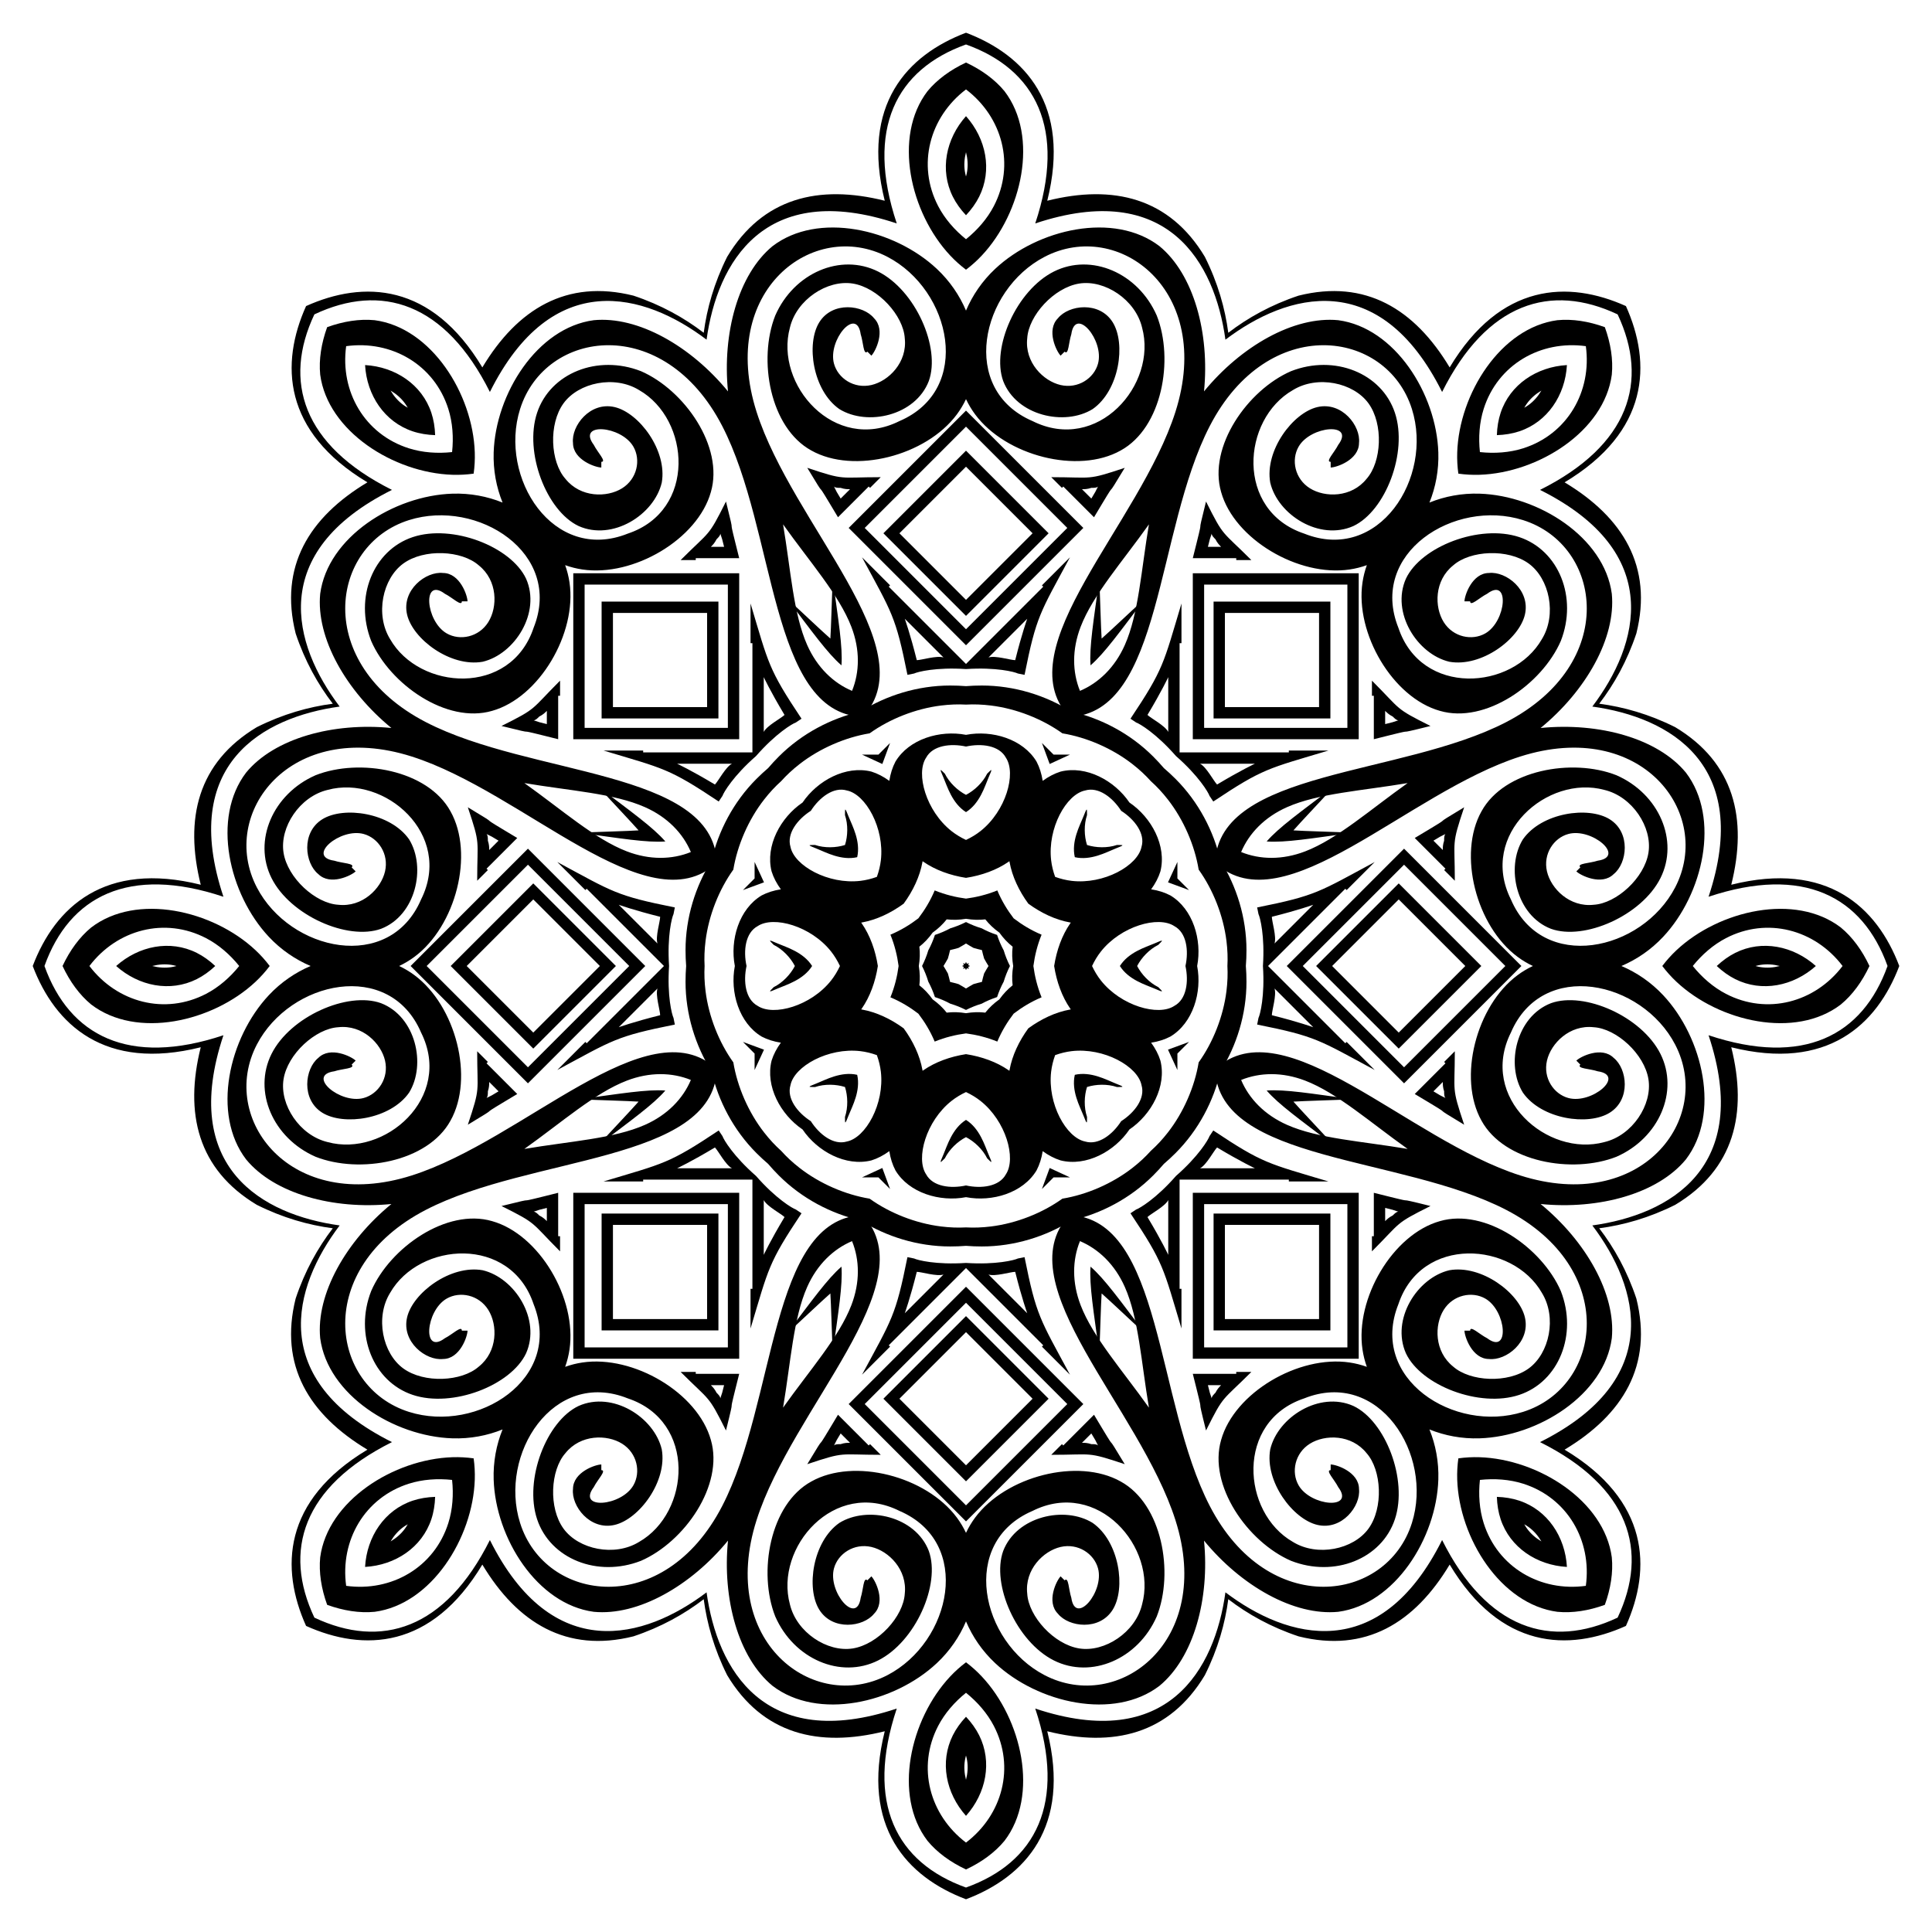 <?xml version="1.0" encoding="utf-8"?>

<!DOCTYPE svg PUBLIC "-//W3C//DTD SVG 1.1//EN" "http://www.w3.org/Graphics/SVG/1.1/DTD/svg11.dtd">
<svg version="1.1" id="Layer_1" xmlns="http://www.w3.org/2000/svg" xmlns:xlink="http://www.w3.org/1999/xlink" x="0px" y="0px"
	 viewBox="0 0 1656.098 1656.098" enable-background="new 0 0 1656.098 1656.098" xml:space="preserve">
<g>
	<path d="M1052.882,285.253c16.647-12.764,36.537-23.93,60.241-31.831c57.303-14.326,99.498,11.487,129.519,61.522
		c43.641-72.734,101.889-74.711,151.092-52.58c22.131,49.203,20.154,107.451-52.58,151.092
		c50.035,30.021,75.847,72.216,61.522,129.519c-7.901,23.704-19.067,43.595-31.831,60.241c20.797,2.745,42.756,8.915,65.105,20.089
		c50.649,30.39,62.233,78.478,48.081,135.086c82.29-20.572,124.875,19.218,144.018,69.658
		c-19.143,50.44-61.728,90.231-144.018,69.658c14.152,56.608,2.568,104.696-48.081,135.086
		c-22.349,11.174-44.308,17.344-65.105,20.089c12.765,16.647,23.93,36.537,31.831,60.241
		c14.326,57.303-11.487,99.498-61.522,129.519c72.734,43.641,74.711,101.889,52.58,151.092
		c-49.203,22.131-107.451,20.154-151.092-52.58c-30.021,50.035-72.216,75.847-129.519,61.522
		c-23.704-7.901-43.595-19.067-60.241-31.831c-2.745,20.797-8.915,42.756-20.089,65.105c-30.39,50.649-78.478,62.233-135.086,48.081
		c20.572,82.29-19.218,124.875-69.658,144.018c-50.44-19.143-90.231-61.728-69.658-144.018
		c-56.608,14.152-104.696,2.568-135.086-48.081c-11.174-22.349-17.344-44.308-20.089-65.105
		c-16.647,12.765-36.537,23.93-60.241,31.831c-57.303,14.326-99.498-11.487-129.519-61.522
		c-43.641,72.734-101.889,74.711-151.092,52.58c-22.131-49.203-20.154-107.451,52.58-151.092
		c-50.035-30.021-75.847-72.216-61.522-129.519c7.901-23.704,19.067-43.595,31.831-60.241c-20.797-2.745-42.756-8.915-65.105-20.089
		c-50.649-30.39-62.233-78.478-48.081-135.086c-82.29,20.572-124.875-19.218-144.018-69.658
		c19.143-50.44,61.728-90.231,144.018-69.658c-14.152-56.608-2.568-104.696,48.081-135.086
		c22.349-11.174,44.308-17.344,65.105-20.089c-12.764-16.647-23.93-36.537-31.831-60.241
		c-14.326-57.303,11.487-99.498,61.522-129.519c-72.734-43.641-74.711-101.889-52.58-151.092
		c49.203-22.131,107.451-20.154,151.092,52.58c30.021-50.035,72.216-75.847,129.519-61.522
		c23.704,7.901,43.595,19.067,60.241,31.831c2.745-20.797,8.915-42.756,20.089-65.105c30.39-50.649,78.478-62.233,135.086-48.081
		c-20.572-82.29,19.218-124.875,69.658-144.018c50.44,19.143,90.231,61.728,69.658,144.018
		c56.608-14.152,104.696-2.568,135.086,48.081C1043.968,242.497,1050.137,264.457,1052.882,285.253z M1386.615,269.483
		c-57.245-27.033-112.108-10.174-150.449,66.508c-53.613-107.226-132.662-85.013-185.731-44.83
		c-9.112-65.94-49.301-137.543-163.031-99.633c27.111-81.333,0.238-132.048-59.355-153.411
		c-59.593,21.363-86.466,72.078-59.355,153.411c-113.73-37.91-153.92,33.693-163.031,99.633
		c-53.069-40.184-132.119-62.396-185.731,44.83c-38.341-76.682-93.204-93.54-150.449-66.508
		c-27.033,57.245-10.174,112.108,66.508,150.449c-107.226,53.613-85.013,132.662-44.83,185.731
		c-65.94,9.112-137.543,49.301-99.633,163.031c-81.333-27.111-132.048-0.238-153.411,59.355
		c21.363,59.593,72.078,86.466,153.411,59.355c-37.91,113.73,33.693,153.92,99.633,163.031
		c-40.184,53.069-62.396,132.119,44.83,185.731c-76.682,38.341-93.54,93.204-66.508,150.449
		c57.245,27.033,112.108,10.174,150.449-66.508c53.613,107.226,132.662,85.013,185.731,44.829
		c9.112,65.94,49.301,137.543,163.031,99.633c-27.111,81.333-0.238,132.048,59.355,153.411
		c59.593-21.363,86.466-72.078,59.355-153.411c113.73,37.91,153.92-33.693,163.031-99.633
		c53.069,40.184,132.119,62.396,185.731-44.829c38.341,76.682,93.204,93.54,150.449,66.508
		c27.033-57.245,10.174-112.108-66.508-150.449c107.226-53.613,85.013-132.662,44.829-185.731
		c65.94-9.112,137.543-49.301,99.633-163.031c81.333,27.111,132.048,0.238,153.411-59.355
		c-21.363-59.593-72.078-86.466-153.411-59.355c37.91-113.73-33.693-153.92-99.633-163.031
		c40.184-53.069,62.396-132.119-44.829-185.731C1396.789,381.591,1413.648,326.728,1386.615,269.483z M903.11,646.836
		c3.387,0,7.956,0,14.116,0l-17.453,8.055l-6.645-18.037C897.484,641.211,900.715,644.441,903.11,646.836z M1009.262,752.988
		c2.395,2.395,5.626,5.626,9.982,9.982l-18.037-6.645l8.055-17.453C1009.262,745.032,1009.262,749.601,1009.262,752.988z
		 M1009.262,903.11c0,3.387,0,7.956,0,14.116l-8.055-17.453l18.037-6.645C1014.888,897.484,1011.657,900.715,1009.262,903.11z
		 M903.11,1009.262c-2.395,2.395-5.626,5.626-9.982,9.982l6.645-18.037l17.453,8.055
		C911.066,1009.262,906.497,1009.262,903.11,1009.262z M752.988,1009.262c-3.387,0-7.956,0-14.116,0l17.453-8.055l6.645,18.037
		C758.614,1014.888,755.384,1011.657,752.988,1009.262z M646.836,903.11c-2.395-2.395-5.626-5.626-9.982-9.982l18.037,6.645
		l-8.055,17.453C646.836,911.066,646.836,906.497,646.836,903.11z M646.836,752.988c0-3.387,0-7.956,0-14.116l8.055,17.453
		l-18.037,6.645C641.211,758.614,644.441,755.384,646.836,752.988z M752.988,646.836c2.395-2.395,5.626-5.626,9.982-9.982
		l-6.645,18.037l-17.453-8.055C745.032,646.836,749.601,646.836,752.988,646.836z M1001.414,580.458c0,0-5.577,11.994-17.809,32.38
		c2.837,2.837,15.106,9.165,17.809,14.571C1001.414,622.085,1001.414,584.871,1001.414,580.458z M775.563,530.388
		c0,0,4.537,12.424,10.303,35.489c4.013,0,17.163-4.201,22.896-2.29C804.998,559.823,778.683,533.509,775.563,530.388z
		 M580.458,654.685c0,0,11.994,5.577,32.38,17.809c2.837-2.837,9.165-15.106,14.571-17.809
		C622.085,654.685,584.871,654.685,580.458,654.685z M530.388,880.535c0,0,12.424-4.537,35.489-10.303
		c0-4.013-4.201-17.163-2.29-22.896C559.823,851.101,533.509,877.415,530.388,880.535z M654.685,1075.64
		c0,0,5.577-11.994,17.809-32.38c-2.837-2.837-15.106-9.166-17.809-14.571C654.685,1034.013,654.685,1071.227,654.685,1075.64z
		 M880.535,1125.71c0,0-4.537-12.424-10.303-35.489c-4.013,0-17.163,4.201-22.896,2.29
		C851.101,1096.275,877.415,1122.589,880.535,1125.71z M1075.64,1001.414c0,0-11.994-5.577-32.38-17.809
		c-2.837,2.837-9.166,15.106-14.571,17.809C1034.013,1001.414,1071.227,1001.414,1075.64,1001.414z M1125.71,775.563
		c0,0-12.424,4.537-35.489,10.303c0,4.013,4.201,17.163,2.29,22.896C1096.275,804.998,1122.589,778.683,1125.71,775.563z
		 M1028.69,654.685c5.405,2.703,11.734,14.972,14.571,17.809c20.386-12.232,32.38-17.809,32.38-17.809
		C1071.227,654.685,1034.013,654.685,1028.69,654.685z M847.336,563.587c5.733-1.911,18.883,2.29,22.896,2.29
		c5.766-23.064,10.303-35.489,10.303-35.489C877.415,533.509,851.101,559.823,847.336,563.587z M654.685,627.408
		c2.703-5.405,14.972-11.734,17.809-14.571c-12.232-20.386-17.809-32.38-17.809-32.38
		C654.685,584.871,654.685,622.085,654.685,627.408z M563.587,808.762c-1.911-5.733,2.29-18.883,2.29-22.896
		c-23.064-5.766-35.489-10.303-35.489-10.303C533.509,778.683,559.823,804.998,563.587,808.762z M627.408,1001.414
		c-5.405-2.703-11.734-14.972-14.571-17.809c-20.386,12.232-32.38,17.809-32.38,17.809
		C584.871,1001.414,622.085,1001.414,627.408,1001.414z M808.762,1092.511c-5.733,1.911-18.883-2.29-22.896-2.29
		c-5.766,23.064-10.303,35.489-10.303,35.489C778.683,1122.589,804.998,1096.275,808.762,1092.511z M1001.414,1028.69
		c-2.703,5.405-14.972,11.734-17.809,14.571c12.232,20.386,17.809,32.38,17.809,32.38
		C1001.414,1071.227,1001.414,1034.013,1001.414,1028.69z M1092.511,847.336c1.911,5.733-2.29,18.883-2.29,22.896
		c23.064,5.766,35.489,10.303,35.489,10.303C1122.589,877.415,1096.275,851.101,1092.511,847.336z M1008.031,648.067
		c-17.015-19.443-31.187-27.769-34.14-28.754l-4.857-3.238c28.615-42.923,28.124-46.797,43.713-98.758v33.999h-1.619
		c0,2.271,0,71.387,0,93.655c22.267,0,91.384,0,93.655,0v-1.619h33.999c-51.961,15.588-55.835,15.097-98.758,43.713l-3.238-4.857
		C1035.8,679.254,1027.474,665.082,1008.031,648.067z M1082.582,828.049c1.716-25.78-2.417-41.688-3.809-44.473l-1.145-5.724
		c50.585-10.117,52.977-13.204,100.742-38.923l-24.041,24.041l-1.145-1.145c-1.606,1.606-50.479,50.479-66.224,66.224
		c15.745,15.745,64.618,64.618,66.224,66.224l1.145-1.145l24.041,24.041c-47.765-25.719-50.157-28.806-100.742-38.923l1.145-5.724
		C1080.165,869.737,1084.298,853.829,1082.582,828.049z M1008.031,1008.031c19.443-17.015,27.769-31.187,28.754-34.14l3.238-4.857
		c42.923,28.615,46.797,28.124,98.758,43.713h-33.999v-1.619c-2.271,0-71.387,0-93.655,0c0,22.267,0,91.384,0,93.655h1.619v33.999
		c-15.588-51.961-15.097-55.835-43.713-98.758l4.857-3.238C976.844,1035.8,991.016,1027.474,1008.031,1008.031z M828.049,1082.582
		c25.78,1.716,41.688-2.417,44.473-3.809l5.724-1.145c10.117,50.585,13.204,52.977,38.923,100.742l-24.041-24.041l1.145-1.145
		c-1.606-1.606-50.479-50.479-66.224-66.224c-15.745,15.745-64.618,64.618-66.224,66.224l1.145,1.145l-24.041,24.041
		c25.719-47.765,28.806-50.157,38.923-100.742l5.724,1.145C786.361,1080.165,802.269,1084.298,828.049,1082.582z M648.067,1008.031
		c17.015,19.443,31.187,27.769,34.14,28.754l4.857,3.238c-28.615,42.923-28.124,46.797-43.713,98.758v-33.999h1.619
		c0-2.271,0-71.387,0-93.655c-22.267,0-91.384,0-93.655,0v1.619h-33.999c51.961-15.588,55.835-15.097,98.758-43.713l3.238,4.857
		C620.298,976.844,628.624,991.016,648.067,1008.031z M573.516,828.049c-1.716,25.78,2.417,41.688,3.809,44.473l1.145,5.724
		c-50.585,10.117-52.978,13.204-100.742,38.923l24.041-24.041l1.145,1.145c1.606-1.606,50.479-50.479,66.224-66.224
		c-15.745-15.745-64.618-64.618-66.224-66.224l-1.145,1.145l-24.041-24.041c47.765,25.719,50.157,28.806,100.742,38.923
		l-1.145,5.724C575.933,786.361,571.8,802.269,573.516,828.049z M648.067,648.067c-19.443,17.015-27.769,31.187-28.754,34.14
		l-3.238,4.857c-42.923-28.615-46.797-28.124-98.758-43.713h33.999v1.619c2.271,0,71.387,0,93.655,0c0-22.267,0-91.384,0-93.655
		h-1.619v-33.999c15.588,51.961,15.097,55.835,43.713,98.758l-4.857,3.238C679.254,620.298,665.082,628.624,648.067,648.067z
		 M828.049,573.516c-25.78-1.716-41.688,2.417-44.473,3.809l-5.724,1.145c-10.117-50.585-13.204-52.978-38.923-100.742
		l24.041,24.041l-1.145,1.145c1.606,1.606,50.479,50.479,66.224,66.224c15.745-15.745,64.618-64.618,66.224-66.224l-1.145-1.145
		l24.041-24.041c-25.719,47.765-28.806,50.157-38.923,100.742l-5.724-1.145C869.737,575.933,853.829,571.8,828.049,573.516z
		 M1035.412,468.748h11.333c-1.619-1.619-3.238-3.238-4.857-6.476c-1.619-1.619-3.238-3.238-3.238-4.857
		C1036.66,463.386,1037.399,460.799,1035.412,468.748z M720.612,427.357l8.014-8.014c-2.29,0-4.579,0-8.014-1.145
		c-2.29,0-4.579,0-5.724-1.145C717.704,422.684,716.397,420.331,720.612,427.357z M468.748,620.686v-11.333
		c-1.619,1.619-3.238,3.238-6.476,4.857c-1.619,1.619-3.238,3.238-4.857,3.238C463.386,619.438,460.799,618.699,468.748,620.686z
		 M427.357,935.486l-8.014-8.014c0,2.29,0,4.579-1.145,8.014c0,2.29,0,4.579-1.145,5.724
		C422.684,938.394,420.331,939.701,427.357,935.486z M620.686,1187.35h-11.333c1.619,1.619,3.238,3.238,4.857,6.476
		c1.619,1.619,3.238,3.238,3.238,4.857C619.438,1192.712,618.699,1195.299,620.686,1187.35z M935.486,1228.741l-8.014,8.014
		c2.29,0,4.579,0,8.014,1.145c2.29,0,4.579,0,5.724,1.145C938.394,1233.414,939.701,1235.767,935.486,1228.741z M1187.35,1035.412
		v11.333c1.619-1.619,3.238-3.238,6.476-4.857c1.619-1.619,3.238-3.238,4.857-3.238
		C1192.712,1036.66,1195.299,1037.399,1187.35,1035.412z M1228.741,720.612l8.014,8.014c0-2.29,0-4.579,1.145-8.014
		c0-2.29,0-4.579,1.145-5.724C1233.414,717.704,1235.767,716.397,1228.741,720.612z M1198.683,617.448
		c-1.619,0-3.238-1.619-4.857-3.238c-3.238-1.619-4.857-3.238-6.476-4.857v11.333
		C1195.299,618.699,1192.712,619.438,1198.683,617.448z M941.21,417.053c-1.145,1.145-3.434,1.145-5.724,1.145
		c-3.434,1.145-5.724,1.145-8.014,1.145l8.014,8.014C939.701,420.331,938.394,422.684,941.21,417.053z M617.448,457.415
		c0,1.619-1.619,3.238-3.238,4.857c-1.619,3.238-3.238,4.857-4.857,6.476h11.333C618.699,460.799,619.438,463.386,617.448,457.415z
		 M417.053,714.889c1.145,1.145,1.145,3.434,1.145,5.724c1.145,3.434,1.145,5.724,1.145,8.014l8.014-8.014
		C420.331,716.397,422.684,717.704,417.053,714.889z M457.415,1038.65c1.619,0,3.238,1.619,4.857,3.238
		c3.238,1.619,4.857,3.238,6.476,4.857v-11.333C460.799,1037.399,463.386,1036.66,457.415,1038.65z M714.889,1239.045
		c1.145-1.145,3.434-1.145,5.724-1.145c3.434-1.145,5.724-1.145,8.014-1.145l-8.014-8.014
		C716.397,1235.767,717.704,1233.414,714.889,1239.045z M1038.65,1198.683c0-1.619,1.619-3.238,3.238-4.857
		c1.619-3.238,3.238-4.857,4.857-6.476h-11.333C1037.399,1195.299,1036.66,1192.712,1038.65,1198.683z M1239.045,941.21
		c-1.145-1.145-1.145-3.434-1.145-5.724c-1.145-3.434-1.145-5.724-1.145-8.014l-8.014,8.014
		C1235.767,939.701,1233.414,938.394,1239.045,941.21z M1059.697,478.462c-7.225,0-28.691,0-37.237,0
		c1.172-4.687,2.066-8.265,3.238-12.952l0,0c6.875-27.498-0.938,0.512,8.095-35.618c15.581,31.162,13.195,24.527,38.856,50.189
		h-12.952L1059.697,478.462L1059.697,478.462z M744.653,417.053c-5.109,5.109-20.288,20.288-26.33,26.33
		c-2.486-4.143-4.383-7.305-6.869-11.448l0,0c-14.583-24.305-0.301,1.025-19.462-30.91c33.052,11.017,26.673,8.014,62.964,8.014
		l-9.158,9.158L744.653,417.053z M478.462,596.401c0,7.225,0,28.691,0,37.237c-4.687-1.172-8.265-2.066-12.952-3.238l0,0
		c-27.498-6.875,0.512,0.938-35.618-8.095c31.162-15.581,24.527-13.195,50.189-38.856v12.952L478.462,596.401L478.462,596.401z
		 M417.053,911.445c5.109,5.109,20.288,20.288,26.33,26.33c-4.143,2.486-7.305,4.383-11.448,6.869l0,0
		c-24.305,14.583,1.025,0.301-30.91,19.462c11.017-33.052,8.014-26.673,8.014-62.964l9.158,9.158L417.053,911.445z
		 M596.401,1177.636c7.225,0,28.691,0,37.237,0c-1.172,4.687-2.066,8.265-3.238,12.952l0,0c-6.875,27.499,0.938-0.512-8.095,35.618
		c-15.581-31.162-13.195-24.527-38.856-50.189h12.952L596.401,1177.636L596.401,1177.636z M911.445,1239.045
		c5.109-5.109,20.288-20.288,26.33-26.33c2.486,4.143,4.383,7.305,6.869,11.448l0,0c14.583,24.305,0.301-1.025,19.462,30.91
		c-33.052-11.017-26.673-8.014-62.964-8.014l9.158-9.158L911.445,1239.045z M1177.636,1059.697c0-7.225,0-28.691,0-37.237
		c4.687,1.172,8.265,2.066,12.952,3.238l0,0c27.499,6.875-0.512-0.938,35.618,8.095c-31.162,15.581-24.527,13.195-50.189,38.856
		v-12.952L1177.636,1059.697L1177.636,1059.697z M1239.045,744.653c-5.109-5.109-20.288-20.288-26.33-26.33
		c4.143-2.486,7.305-4.383,11.448-6.869l0,0c24.305-14.583-1.025-0.301,30.91-19.462c-11.017,33.052-8.014,26.673-8.014,62.964
		l-9.158-9.158L1239.045,744.653z M1176.018,596.401v-12.952c25.661,25.661,19.026,23.275,50.189,38.856
		c-36.13,9.032-8.119,1.22-35.618,8.095l0,0c-4.687,1.172-8.265,2.066-12.952,3.238c0-8.545,0-30.012,0-37.237L1176.018,596.401
		L1176.018,596.401z M910.3,418.198l-9.158-9.158c36.29,0,29.911,3.004,62.964-8.014c-19.161,31.934-4.878,6.604-19.462,30.91l0,0
		c-2.486,4.143-4.383,7.305-6.869,11.448c-6.042-6.043-21.221-21.221-26.33-26.33L910.3,418.198z M596.401,480.081h-12.952
		c25.661-25.661,23.275-19.026,38.856-50.189c9.032,36.13,1.22,8.119,8.095,35.618l0,0c1.172,4.687,2.066,8.265,3.238,12.952
		c-8.545,0-30.012,0-37.237,0L596.401,480.081L596.401,480.081z M418.198,745.798l-9.158,9.158c0-36.29,3.004-29.911-8.014-62.964
		c31.934,19.161,6.604,4.878,30.91,19.462l0,0c4.143,2.486,7.305,4.383,11.448,6.869c-6.043,6.042-21.221,21.221-26.33,26.33
		L418.198,745.798z M480.081,1059.697v12.952c-25.661-25.661-19.026-23.275-50.189-38.856c36.13-9.032,8.119-1.22,35.618-8.095l0,0
		c4.687-1.172,8.265-2.066,12.952-3.238c0,8.545,0,30.012,0,37.237L480.081,1059.697L480.081,1059.697z M745.798,1237.9l9.158,9.158
		c-36.29,0-29.911-3.004-62.964,8.014c19.161-31.934,4.878-6.604,19.462-30.91l0,0c2.486-4.143,4.383-7.305,6.869-11.448
		c6.042,6.043,21.221,21.221,26.33,26.33L745.798,1237.9z M1059.697,1176.018h12.952c-25.661,25.661-23.275,19.026-38.856,50.189
		c-9.032-36.13-1.22-8.119-8.095-35.618l0,0c-1.172-4.687-2.066-8.265-3.238-12.952c8.545,0,30.012,0,37.237,0L1059.697,1176.018
		L1059.697,1176.018z M1237.9,910.3l9.158-9.158c0,36.29-3.004,29.911,8.014,62.964c-31.934-19.161-6.604-4.878-30.91-19.462l0,0
		c-4.143-2.486-7.305-4.383-11.448-6.869c6.043-6.042,21.221-21.221,26.33-26.33L1237.9,910.3z M944.31,547.371
		c8.454-7.474,19.679-18.247,37.676-34.911c-22.128,29.169-35.198,47.502-47.188,57.875c-1.144-15.812,2.578-38.018,7.557-74.29
		C943.297,520.554,943.616,536.108,944.31,547.371z M1108.727,711.789c11.263,0.693,26.818,1.013,51.327,1.955
		c-36.272,4.979-58.478,8.7-74.29,7.557c10.372-11.99,28.706-25.06,57.875-47.188
		C1126.974,692.11,1116.201,703.334,1108.727,711.789z M1108.727,944.31c7.474,8.454,18.247,19.679,34.911,37.676
		c-29.169-22.128-47.502-35.198-57.875-47.188c15.812-1.144,38.018,2.578,74.29,7.557
		C1135.544,943.297,1119.99,943.616,1108.727,944.31z M944.31,1108.727c-0.693,11.263-1.013,26.818-1.955,51.327
		c-4.979-36.272-8.7-58.478-7.557-74.29c11.989,10.372,25.06,28.706,47.188,57.875
		C963.989,1126.974,952.764,1116.201,944.31,1108.727z M711.789,1108.727c-8.454,7.474-19.679,18.247-37.676,34.911
		c22.128-29.169,35.198-47.502,47.188-57.875c1.143,15.812-2.578,38.018-7.557,74.29
		C712.801,1135.544,712.482,1119.99,711.789,1108.727z M547.371,944.31c-11.263-0.693-26.818-1.013-51.327-1.955
		c36.272-4.979,58.478-8.7,74.29-7.557c-10.372,11.989-28.706,25.06-57.875,47.188C529.124,963.989,539.897,952.764,547.371,944.31z
		 M547.371,711.789c-7.474-8.454-18.247-19.679-34.911-37.676c29.169,22.128,47.502,35.198,57.875,47.188
		c-15.812,1.143-38.018-2.578-74.29-7.557C520.554,712.801,536.108,712.482,547.371,711.789z M711.789,547.371
		c0.693-11.263,1.013-26.818,1.955-51.327c4.979,36.272,8.7,58.478,7.557,74.29c-11.99-10.372-25.06-28.706-47.188-57.875
		C692.11,529.124,703.334,539.897,711.789,547.371z"/>
	<path d="M1022.46,633.638c0-82.12,0-141.068,0-142.224c2.14,0,64.897,0,142.224,0c0,77.327,0,140.084,0,142.224
		C1163.528,633.638,1104.58,633.638,1022.46,633.638z M1102.988,828.049c58.067-58.067,99.75-99.75,100.568-100.568
		c1.513,1.513,45.889,45.889,100.568,100.568c-54.679,54.679-99.055,99.055-100.568,100.568
		C1202.738,927.799,1161.055,886.116,1102.988,828.049z M1022.46,1022.46c82.12,0,141.068,0,142.224,0c0,2.14,0,64.897,0,142.224
		c-77.327,0-140.084,0-142.224,0C1022.46,1163.528,1022.46,1104.58,1022.46,1022.46z M828.049,1102.988
		c58.067,58.067,99.75,99.75,100.568,100.568c-1.513,1.513-45.889,45.889-100.568,100.568
		c-54.679-54.679-99.055-99.055-100.568-100.568C728.299,1202.738,769.982,1161.055,828.049,1102.988z M633.638,1022.46
		c0,82.12,0,141.068,0,142.224c-2.14,0-64.897,0-142.224,0c0-77.327,0-140.084,0-142.224
		C492.57,1022.46,551.518,1022.46,633.638,1022.46z M553.11,828.049c-58.067,58.067-99.75,99.75-100.568,100.568
		c-1.513-1.513-45.889-45.889-100.568-100.568c54.679-54.679,99.055-99.055,100.568-100.568
		C453.36,728.299,495.043,769.982,553.11,828.049z M633.638,633.638c-82.12,0-141.068,0-142.224,0c0-2.14,0-64.897,0-142.224
		c77.327,0,140.084,0,142.224,0C633.638,492.57,633.638,551.518,633.638,633.638z M828.049,553.11
		c-58.067-58.067-99.75-99.75-100.568-100.568c1.513-1.513,45.889-45.889,100.568-100.568
		c54.679,54.679,99.055,99.055,100.568,100.568C927.799,453.36,886.116,495.043,828.049,553.11z M1154.971,501.127h-122.796v122.796
		h122.796V501.127z M1290.386,828.049l-86.83-86.83l-86.83,86.83l86.83,86.83L1290.386,828.049z M1154.971,1154.971v-122.796
		h-122.796v122.796H1154.971z M828.049,1290.386l86.83-86.83l-86.83-86.83l-86.83,86.83L828.049,1290.386z M501.127,1154.971
		h122.796v-122.796H501.127V1154.971z M365.712,828.049l86.83,86.83l86.83-86.83l-86.83-86.83L365.712,828.049z M501.127,501.127
		v122.796h122.796V501.127H501.127z M828.049,365.712l-86.83,86.83l86.83,86.83l86.83-86.83L828.049,365.712z"/>
	<path d="M1225.306,430.792c5.332-13.165,8.113-27.782,7.623-42.994c-1.619-50.189-37.237-106.853-85.806-113.329
		c-37.944-3.672-83.29,22.268-115.052,61.029c4.949-49.867-8.773-100.274-38.2-124.508c-38.923-29.765-104.177-14.882-140.81,19.462
		c-11.103,10.409-19.472,22.711-25.011,35.791c-5.539-13.08-13.908-25.382-25.011-35.791
		c-36.633-34.344-101.887-49.226-140.81-19.462c-29.427,24.234-43.15,74.641-38.2,124.508
		c-31.762-38.761-77.108-64.701-115.052-61.029c-48.57,6.476-84.187,63.141-85.806,113.329c-0.491,15.212,2.291,29.828,7.622,42.994
		c-13.165-5.332-27.782-8.113-42.994-7.622c-50.189,1.619-106.853,37.237-113.329,85.806c-3.672,37.944,22.268,83.29,61.029,115.052
		c-49.867-4.949-100.274,8.773-124.508,38.2c-29.765,38.923-14.882,104.177,19.462,140.81
		c10.409,11.103,22.711,19.472,35.791,25.011c-13.08,5.539-25.382,13.908-35.791,25.011
		c-34.344,36.634-49.226,101.887-19.462,140.81c24.234,29.427,74.641,43.149,124.508,38.2
		c-38.761,31.762-64.701,77.108-61.029,115.052c6.476,48.57,63.141,84.187,113.329,85.806c15.212,0.491,29.828-2.291,42.994-7.623
		c-5.332,13.165-8.113,27.782-7.622,42.994c1.619,50.189,37.237,106.853,85.806,113.329c37.944,3.672,83.29-22.268,115.052-61.029
		c-4.949,49.867,8.773,100.274,38.2,124.508c38.923,29.765,104.177,14.882,140.81-19.462c11.103-10.409,19.472-22.711,25.011-35.791
		c5.539,13.08,13.908,25.382,25.011,35.791c36.634,34.344,101.887,49.226,140.81,19.462c29.427-24.234,43.149-74.641,38.2-124.508
		c31.762,38.761,77.108,64.701,115.052,61.029c48.57-6.476,84.187-63.141,85.806-113.329c0.491-15.212-2.291-29.828-7.623-42.994
		c13.165,5.332,27.782,8.113,42.994,7.623c50.189-1.619,106.853-37.237,113.329-85.806c3.672-37.944-22.268-83.29-61.029-115.052
		c49.867,4.949,100.274-8.773,124.508-38.2c29.765-38.923,14.882-104.177-19.462-140.81c-10.409-11.103-22.711-19.472-35.791-25.011
		c13.08-5.539,25.382-13.908,35.791-25.011c34.344-36.633,49.226-101.887,19.462-140.81c-24.234-29.427-74.641-43.15-124.508-38.2
		c38.761-31.762,64.701-77.108,61.029-115.052c-6.476-48.57-63.141-84.187-113.329-85.806
		C1253.088,422.679,1238.472,425.46,1225.306,430.792z M984.861,449.472c-6.602,38.972-8.783,76.685-20.684,103.463
		c-8.545,19.227-22.415,32.502-38.44,39.276c-6.542-16.122-6.962-35.316,0.591-54.954
		C936.846,509.907,961.972,481.698,984.861,449.472z M671.237,449.472c22.889,32.226,48.014,60.435,58.534,87.785
		c7.553,19.638,7.133,38.832,0.591,54.954c-16.026-6.774-29.895-20.049-38.44-39.276C680.02,526.158,677.84,488.444,671.237,449.472
		z M449.472,671.237c38.972,6.602,76.685,8.783,103.463,20.684c19.227,8.545,32.502,22.415,39.276,38.44
		c-16.122,6.542-35.316,6.962-54.954-0.591C509.907,719.252,481.698,694.127,449.472,671.237z M449.472,984.861
		c32.226-22.889,60.435-48.014,87.785-58.534c19.638-7.553,38.832-7.133,54.954-0.591c-6.774,16.026-20.049,29.895-39.276,38.44
		C526.158,976.078,488.444,978.259,449.472,984.861z M671.237,1206.626c6.602-38.972,8.783-76.685,20.684-103.463
		c8.545-19.226,22.415-32.502,38.44-39.276c6.542,16.122,6.962,35.316-0.591,54.954
		C719.252,1146.191,694.127,1174.4,671.237,1206.626z M984.861,1206.626c-22.889-32.226-48.014-60.435-58.534-87.785
		c-7.553-19.637-7.133-38.832-0.591-54.954c16.026,6.774,29.895,20.049,38.44,39.276
		C976.078,1129.941,978.259,1167.654,984.861,1206.626z M1206.626,984.861c-38.972-6.602-76.685-8.783-103.463-20.684
		c-19.226-8.545-32.502-22.415-39.276-38.44c16.122-6.542,35.316-6.962,54.954,0.591
		C1146.191,936.846,1174.4,961.972,1206.626,984.861z M1206.626,671.237c-32.226,22.889-60.435,48.014-87.785,58.534
		c-19.637,7.553-38.832,7.133-54.954,0.591c6.774-16.026,20.049-29.895,39.276-38.44
		C1129.941,680.02,1167.654,677.84,1206.626,671.237z M916.51,614.486c0.24-0.008,0.479-0.018,0.716-0.029
		c79.18-3.599,73.302-159.418,119.805-249.324c50.105-96.87,151.671-82.847,173.232-14.571
		c18.62,58.964-28.475,132.376-92.282,106.853c-59.177-19.726-53.641-97.942-9.714-123.043
		c21.047-12.952,51.807-6.476,64.759,11.333s11.333,50.189-1.619,64.759c-12.952,16.19-35.618,16.19-48.57,8.095
		s-16.19-24.285-9.714-35.618c10.387-18.178,48.689-21.207,33.999-1.619c-3.238,6.476-11.333,14.571-6.476,14.571v4.857
		c4.857,0,24.285-6.476,24.285-21.047c1.619-14.571-14.571-35.618-35.618-30.761c-21.047,4.857-45.332,37.237-40.475,64.759
		c6.476,27.523,42.094,50.189,71.235,37.237c27.523-12.952,46.951-63.141,35.618-97.139c-11.333-33.999-51.808-50.189-89.044-35.618
		c-37.237,16.19-71.235,64.759-59.903,103.615c11.333,40.475,66.379,72.854,110.091,66.378c5.079-0.752,10.027-2.008,14.804-3.717
		c-1.71,4.776-2.965,9.725-3.718,14.804c-6.476,43.713,25.904,98.758,66.378,110.091c38.856,11.333,87.425-22.666,103.615-59.903
		c14.571-37.237-1.619-77.711-35.618-89.044s-84.187,8.095-97.139,35.618c-12.952,29.142,9.714,64.759,37.237,71.235
		c27.523,4.857,59.903-19.428,64.76-40.475s-16.19-37.237-30.761-35.618c-14.571,0-21.047,19.428-21.047,24.285h4.857
		c0,4.857,8.095-3.238,14.571-6.476c19.588-14.691,16.559,23.611-1.619,33.999c-11.333,6.476-27.523,3.238-35.618-9.714
		s-8.095-35.618,8.095-48.57c14.571-12.952,46.951-14.571,64.759-1.619s24.285,43.713,11.333,64.759
		c-25.101,43.927-103.317,49.463-123.043-9.714c-25.523-63.807,47.889-110.903,106.853-92.282
		c68.276,21.561,82.299,123.126-14.571,173.232c-89.906,46.503-245.725,40.625-249.324,119.805
		c-0.011,0.238-0.021,0.477-0.029,0.716c0.175,0.164,0.351,0.326,0.527,0.486c58.534,53.444,164.558-60.893,261.014-91.584
		c103.927-33.068,165.829,48.666,132.797,112.19c-28.527,54.86-113.739,73.469-140.81,10.303
		c-27.896-55.793,31.326-107.185,80.136-93.873c24.041,5.724,41.213,32.054,37.778,53.805
		c-3.434,21.751-27.475,43.502-46.937,44.647c-20.606,2.29-36.634-13.738-40.068-28.62s5.724-28.62,18.317-32.054
		c20.199-5.509,49.424,19.433,25.185,22.896c-6.869,2.29-18.317,2.29-14.882,5.724l-3.434,3.434
		c3.434,3.434,21.751,12.593,32.054,2.29c11.448-9.158,14.882-35.489-3.434-46.937c-18.317-11.448-58.385-5.724-74.412,17.172
		c-14.882,24.041-5.724,65.253,24.041,76.701c28.62,10.303,77.846-11.448,93.873-43.502c16.027-32.054-1.145-72.122-37.778-88.149
		c-37.778-14.882-96.163-4.579-115.625,30.91c-20.606,36.633-4.579,98.453,30.91,124.783c4.124,3.06,8.51,5.671,13.097,7.839
		c-4.586,2.168-8.973,4.78-13.097,7.839c-35.489,26.33-51.516,88.149-30.91,124.783c19.462,35.489,77.846,45.792,115.625,30.91
		c36.633-16.027,53.805-56.095,37.778-88.149c-16.027-32.054-65.253-53.805-93.873-43.502
		c-29.765,11.448-38.923,52.661-24.041,76.701c16.027,22.896,56.095,28.62,74.412,17.172s14.882-37.778,3.434-46.937
		c-10.303-10.303-28.62-1.145-32.054,2.29l3.434,3.434c-3.434,3.434,8.014,3.434,14.882,5.724
		c24.239,3.463-4.987,28.405-25.185,22.896c-12.593-3.434-21.751-17.172-18.317-32.054s19.462-30.91,40.068-28.62
		c19.462,1.145,43.502,22.896,46.937,44.647c3.434,21.751-13.738,48.081-37.778,53.805c-48.81,13.312-108.032-38.081-80.136-93.873
		c27.071-63.166,112.283-44.557,140.81,10.303c33.033,63.524-28.869,145.258-132.797,112.19
		c-96.456-30.691-202.48-145.028-261.014-91.584c-0.176,0.16-0.352,0.322-0.527,0.486c0.008,0.24,0.018,0.479,0.029,0.716
		c3.599,79.18,159.418,73.302,249.324,119.805c96.87,50.105,82.847,151.671,14.571,173.232
		c-58.964,18.62-132.376-28.475-106.853-92.282c19.726-59.177,97.942-53.641,123.043-9.714
		c12.952,21.047,6.476,51.807-11.333,64.759s-50.189,11.333-64.759-1.619c-16.19-12.952-16.19-35.618-8.095-48.57
		s24.285-16.19,35.618-9.714c18.178,10.387,21.207,48.689,1.619,33.999c-6.476-3.238-14.571-11.333-14.571-6.476h-4.857
		c0,4.857,6.476,24.285,21.047,24.285c14.571,1.619,35.618-14.571,30.761-35.618s-37.237-45.332-64.76-40.475
		c-27.523,6.476-50.189,42.094-37.237,71.235c12.952,27.523,63.141,46.951,97.139,35.618c33.999-11.333,50.189-51.808,35.618-89.044
		c-16.19-37.237-64.76-71.235-103.615-59.903c-40.475,11.333-72.854,66.379-66.378,110.091c0.752,5.079,2.008,10.027,3.718,14.804
		c-4.776-1.71-9.724-2.965-14.804-3.718c-43.713-6.476-98.758,25.904-110.091,66.378c-11.333,38.856,22.666,87.425,59.903,103.615
		c37.237,14.571,77.711-1.619,89.044-35.618c11.333-33.999-8.095-84.187-35.618-97.139c-29.142-12.952-64.759,9.714-71.235,37.237
		c-4.857,27.523,19.428,59.903,40.475,64.76s37.237-16.19,35.618-30.761c0-14.571-19.428-21.047-24.285-21.047v4.857
		c-4.857,0,3.238,8.095,6.476,14.571c14.691,19.588-23.611,16.559-33.999-1.619c-6.476-11.333-3.238-27.523,9.714-35.618
		s35.618-8.095,48.57,8.095c12.952,14.571,14.571,46.951,1.619,64.759s-43.713,24.285-64.759,11.333
		c-43.927-25.101-49.463-103.317,9.714-123.043c63.807-25.523,110.903,47.889,92.282,106.853
		c-21.561,68.276-123.126,82.299-173.232-14.571c-46.503-89.906-40.625-245.725-119.805-249.324
		c-0.238-0.011-0.477-0.021-0.716-0.029c-0.164,0.175-0.326,0.351-0.486,0.527c-53.444,58.534,60.893,164.558,91.584,261.014
		c33.068,103.927-48.666,165.829-112.19,132.797c-54.86-28.527-73.469-113.739-10.303-140.81
		c55.793-27.896,107.185,31.326,93.873,80.136c-5.724,24.041-32.054,41.213-53.805,37.778
		c-21.751-3.434-43.502-27.475-44.647-46.937c-2.29-20.606,13.738-36.634,28.62-40.068s28.62,5.724,32.054,18.317
		c5.509,20.199-19.433,49.424-22.896,25.185c-2.29-6.869-2.29-18.317-5.724-14.882l-3.434-3.434
		c-3.434,3.434-12.593,21.751-2.29,32.054c9.158,11.448,35.489,14.882,46.937-3.434c11.448-18.317,5.724-58.385-17.172-74.412
		c-24.041-14.882-65.253-5.724-76.701,24.041c-10.303,28.62,11.448,77.846,43.502,93.873c32.054,16.027,72.122-1.145,88.149-37.778
		c14.882-37.778,4.579-96.163-30.91-115.625c-36.633-20.606-98.453-4.579-124.783,30.91c-3.06,4.124-5.671,8.51-7.839,13.097
		c-2.168-4.586-4.78-8.973-7.839-13.097c-26.33-35.489-88.149-51.516-124.783-30.91c-35.489,19.462-45.792,77.846-30.91,115.625
		c16.027,36.633,56.095,53.805,88.149,37.778c32.054-16.027,53.805-65.253,43.502-93.873
		c-11.448-29.765-52.661-38.923-76.701-24.041c-22.896,16.027-28.62,56.095-17.172,74.412s37.778,14.882,46.937,3.434
		c10.303-10.303,1.145-28.62-2.29-32.054l-3.434,3.434c-3.434-3.434-3.434,8.014-5.724,14.882
		c-3.463,24.239-28.405-4.987-22.896-25.185c3.434-12.593,17.172-21.751,32.054-18.317s30.909,19.462,28.62,40.068
		c-1.145,19.462-22.896,43.502-44.647,46.937c-21.751,3.434-48.081-13.738-53.805-37.778
		c-13.312-48.81,38.081-108.032,93.873-80.136c63.166,27.071,44.557,112.283-10.303,140.81
		c-63.524,33.033-145.258-28.869-112.19-132.797c30.691-96.456,145.028-202.48,91.584-261.014c-0.16-0.176-0.322-0.352-0.486-0.527
		c-0.24,0.008-0.478,0.018-0.716,0.029c-79.18,3.599-73.302,159.418-119.805,249.324c-50.105,96.87-151.671,82.847-173.232,14.571
		c-18.62-58.964,28.475-132.376,92.282-106.853c59.177,19.726,53.641,97.942,9.714,123.043
		c-21.047,12.952-51.808,6.476-64.759-11.333s-11.333-50.189,1.619-64.759c12.952-16.19,35.618-16.19,48.57-8.095
		s16.19,24.285,9.714,35.618c-10.387,18.178-48.69,21.207-33.999,1.619c3.238-6.476,11.333-14.571,6.476-14.571v-4.857
		c-4.857,0-24.285,6.476-24.285,21.047c-1.619,14.571,14.571,35.618,35.618,30.761s45.332-37.237,40.475-64.76
		c-6.476-27.523-42.094-50.189-71.235-37.237c-27.523,12.952-46.951,63.141-35.618,97.139
		c11.333,33.999,51.808,50.189,89.044,35.618c37.237-16.19,71.235-64.76,59.903-103.615
		c-11.333-40.475-66.378-72.854-110.091-66.378c-5.079,0.752-10.027,2.008-14.804,3.718c1.71-4.776,2.965-9.724,3.717-14.804
		c6.476-43.713-25.904-98.758-66.378-110.091c-38.856-11.333-87.425,22.666-103.615,59.903
		c-14.571,37.237,1.619,77.711,35.618,89.044c33.999,11.333,84.187-8.095,97.139-35.618c12.952-29.142-9.714-64.759-37.237-71.235
		c-27.523-4.857-59.903,19.428-64.759,40.475c-4.857,21.047,16.19,37.237,30.761,35.618c14.571,0,21.047-19.428,21.047-24.285
		h-4.857c0-4.857-8.095,3.238-14.571,6.476c-19.588,14.691-16.559-23.611,1.619-33.999c11.333-6.476,27.523-3.238,35.618,9.714
		s8.095,35.618-8.095,48.57c-14.571,12.952-46.951,14.571-64.759,1.619s-24.285-43.713-11.333-64.759
		c25.101-43.927,103.317-49.463,123.043,9.714c25.523,63.807-47.889,110.903-106.853,92.282
		c-68.276-21.561-82.299-123.126,14.571-173.232c89.906-46.503,245.725-40.625,249.324-119.805c0.011-0.238,0.021-0.477,0.029-0.716
		c-0.175-0.164-0.351-0.326-0.527-0.486c-58.534-53.444-164.558,60.893-261.014,91.584
		c-103.927,33.068-165.829-48.666-132.796-112.19c28.527-54.86,113.739-73.469,140.81-10.303
		c27.896,55.793-31.326,107.185-80.136,93.873c-24.041-5.724-41.213-32.054-37.778-53.805c3.434-21.751,27.475-43.502,46.937-44.647
		c20.606-2.29,36.633,13.738,40.068,28.62c3.434,14.882-5.724,28.62-18.317,32.054c-20.199,5.509-49.424-19.433-25.186-22.896
		c6.869-2.29,18.317-2.29,14.882-5.724l3.434-3.434c-3.434-3.434-21.751-12.593-32.054-2.29
		c-11.448,9.158-14.882,35.489,3.434,46.937c18.317,11.448,58.385,5.724,74.412-17.172c14.882-24.041,5.724-65.253-24.041-76.701
		c-28.62-10.303-77.846,11.448-93.873,43.502s1.145,72.122,37.778,88.149c37.778,14.882,96.163,4.579,115.624-30.91
		c20.606-36.633,4.579-98.453-30.91-124.783c-4.124-3.06-8.51-5.671-13.097-7.839c4.586-2.168,8.973-4.78,13.097-7.839
		c35.489-26.33,51.516-88.149,30.91-124.783c-19.462-35.489-77.846-45.792-115.624-30.91
		c-36.633,16.027-53.805,56.095-37.778,88.149s65.253,53.805,93.873,43.502c29.765-11.448,38.923-52.661,24.041-76.701
		c-16.027-22.896-56.095-28.62-74.412-17.172s-14.882,37.778-3.434,46.937c10.303,10.303,28.62,1.145,32.054-2.29l-3.434-3.434
		c3.434-3.434-8.014-3.434-14.882-5.724c-24.239-3.463,4.987-28.405,25.186-22.896c12.593,3.434,21.751,17.172,18.317,32.054
		c-3.434,14.882-19.462,30.909-40.068,28.62c-19.462-1.145-43.502-22.896-46.937-44.647c-3.434-21.751,13.738-48.081,37.778-53.805
		c48.81-13.312,108.032,38.081,80.136,93.873c-27.071,63.166-112.283,44.557-140.81-10.303
		c-33.033-63.524,28.869-145.258,132.796-112.19c96.456,30.691,202.48,145.028,261.014,91.584c0.176-0.16,0.352-0.322,0.527-0.486
		c-0.008-0.24-0.018-0.478-0.029-0.716c-3.599-79.18-159.418-73.302-249.324-119.805c-96.87-50.105-82.847-151.671-14.571-173.232
		c58.964-18.62,132.376,28.475,106.853,92.282c-19.726,59.177-97.942,53.641-123.043,9.714
		c-12.952-21.047-6.476-51.808,11.333-64.759s50.189-11.333,64.759,1.619c16.19,12.952,16.19,35.618,8.095,48.57
		s-24.285,16.19-35.618,9.714c-18.178-10.387-21.207-48.69-1.619-33.999c6.476,3.238,14.571,11.333,14.571,6.476h4.857
		c0-4.857-6.476-24.285-21.047-24.285c-14.571-1.619-35.618,14.571-30.761,35.618c4.857,21.047,37.237,45.332,64.759,40.475
		c27.523-6.476,50.189-42.094,37.237-71.235c-12.952-27.523-63.141-46.951-97.139-35.618
		c-33.999,11.333-50.189,51.808-35.618,89.044c16.19,37.237,64.759,71.235,103.615,59.903
		c40.475-11.333,72.854-66.378,66.378-110.091c-0.752-5.079-2.008-10.027-3.717-14.804c4.776,1.71,9.725,2.965,14.804,3.717
		c43.713,6.476,98.758-25.904,110.091-66.378c11.333-38.856-22.666-87.425-59.903-103.615
		c-37.237-14.571-77.711,1.619-89.044,35.618s8.095,84.187,35.618,97.139c29.142,12.952,64.759-9.714,71.235-37.237
		c4.857-27.523-19.428-59.903-40.475-64.759c-21.047-4.857-37.237,16.19-35.618,30.761c0,14.571,19.428,21.047,24.285,21.047v-4.857
		c4.857,0-3.238-8.095-6.476-14.571c-14.691-19.588,23.611-16.559,33.999,1.619c6.476,11.333,3.238,27.523-9.714,35.618
		s-35.618,8.095-48.57-8.095c-12.952-14.571-14.571-46.951-1.619-64.759s43.713-24.285,64.759-11.333
		c43.927,25.101,49.463,103.317-9.714,123.043c-63.807,25.523-110.903-47.889-92.282-106.853
		c21.561-68.276,123.126-82.299,173.232,14.571c46.503,89.906,40.625,245.725,119.805,249.324c0.238,0.011,0.477,0.021,0.716,0.029
		c0.164-0.175,0.326-0.351,0.486-0.527c53.444-58.534-60.893-164.558-91.584-261.014c-33.068-103.927,48.666-165.829,112.19-132.796
		c54.86,28.527,73.469,113.739,10.303,140.81c-55.793,27.896-107.185-31.326-93.873-80.136
		c5.724-24.041,32.054-41.213,53.805-37.778c21.751,3.434,43.502,27.475,44.647,46.937c2.29,20.606-13.738,36.633-28.62,40.068
		c-14.882,3.434-28.62-5.724-32.054-18.317c-5.509-20.199,19.433-49.424,22.896-25.186c2.29,6.869,2.29,18.317,5.724,14.882
		l3.434,3.434c3.434-3.434,12.593-21.751,2.29-32.054c-9.158-11.448-35.489-14.882-46.937,3.434
		c-11.448,18.317-5.724,58.385,17.172,74.412c24.041,14.882,65.253,5.724,76.701-24.041c10.303-28.62-11.448-77.846-43.502-93.873
		s-72.122,1.145-88.149,37.778c-14.882,37.778-4.579,96.163,30.91,115.624c36.633,20.606,98.453,4.579,124.783-30.91
		c3.06-4.124,5.671-8.51,7.839-13.097c2.168,4.586,4.78,8.973,7.839,13.097c26.33,35.489,88.149,51.516,124.783,30.91
		c35.489-19.462,45.792-77.846,30.91-115.624c-16.027-36.633-56.095-53.805-88.149-37.778s-53.805,65.253-43.502,93.873
		c11.448,29.765,52.661,38.923,76.701,24.041c22.896-16.027,28.62-56.095,17.172-74.412s-37.778-14.882-46.937-3.434
		c-10.303,10.303-1.145,28.62,2.29,32.054l3.434-3.434c3.434,3.434,3.434-8.014,5.724-14.882
		c3.463-24.239,28.405,4.987,22.896,25.186c-3.434,12.593-17.172,21.751-32.054,18.317c-14.882-3.434-30.91-19.462-28.62-40.068
		c1.145-19.462,22.896-43.502,44.647-46.937c21.751-3.434,48.081,13.738,53.805,37.778c13.312,48.81-38.081,108.032-93.873,80.136
		c-63.166-27.071-44.557-112.283,10.303-140.81c63.524-33.033,145.258,28.869,112.19,132.796
		c-30.691,96.456-145.028,202.48-91.584,261.014C916.184,614.135,916.346,614.311,916.51,614.486z"/>
	<path d="M1471.596,828.049c4.89-4.593,10.22-8.449,15.869-11.274c22.812-11.406,49.683-5.998,69.058,11.274
		c-19.376,17.271-46.246,22.68-69.058,11.274C1481.816,836.498,1476.486,832.642,1471.596,828.049z M1424.912,828.049
		c3.604-4.784,7.667-9.33,12.183-13.563c36.633-34.344,101.887-49.226,140.81-19.462c10.075,8.297,18.31,19.663,24.584,33.025
		c-6.274,13.362-14.509,24.727-24.584,33.025c-38.923,29.765-104.177,14.882-140.81-19.462
		C1432.579,837.379,1428.516,832.833,1424.912,828.049z M1579.448,828.049c-23.714-31.247-64.671-42.236-99.996-23.866
		c-10.821,5.627-20.497,14.036-28.408,23.866c7.911,9.83,17.587,18.239,28.408,23.866
		C1514.777,870.285,1555.734,859.296,1579.448,828.049z M1525.604,828.049c-5.491-1.419-11.076-1.809-16.387-0.97
		c-1.469,0.232-2.939,0.558-4.402,0.97c1.463,0.412,2.932,0.738,4.402,0.97C1514.528,829.858,1520.113,829.468,1525.604,828.049z"/>
	<path d="M1283.106,1283.106c6.706,0.21,13.201,1.252,19.193,3.25c24.196,8.065,39.372,30.89,40.86,56.803
		c-25.913-1.488-48.738-16.664-56.803-40.86C1284.358,1296.306,1283.316,1289.811,1283.106,1283.106z M1250.095,1250.095
		c5.932-0.834,12.019-1.176,18.205-0.976c50.189,1.619,106.853,37.237,113.329,85.806c1.257,12.991-0.957,26.851-5.969,40.735
		c-13.885,5.012-27.744,7.226-40.735,5.969c-48.57-6.476-84.187-63.141-85.806-113.329
		C1248.919,1262.114,1249.26,1256.026,1250.095,1250.095z M1359.368,1359.368c5.327-38.864-15.864-75.594-53.832-87.584
		c-11.631-3.673-24.419-4.568-36.964-3.211c-1.357,12.545-0.461,25.333,3.211,36.964
		C1283.774,1343.504,1320.505,1364.695,1359.368,1359.368z M1321.295,1321.295c-2.879-4.886-6.552-9.111-10.901-12.274
		c-1.203-0.875-2.473-1.683-3.799-2.427c0.743,1.326,1.552,2.596,2.427,3.799
		C1312.184,1314.742,1316.409,1318.416,1321.295,1321.295z"/>
	<path d="M828.049,1471.596c4.593,4.89,8.449,10.22,11.274,15.869c11.406,22.812,5.998,49.683-11.274,69.058
		c-17.271-19.376-22.68-46.246-11.274-69.058C819.6,1481.816,823.456,1476.486,828.049,1471.596z M828.049,1424.912
		c4.784,3.604,9.33,7.667,13.563,12.183c34.344,36.633,49.226,101.887,19.462,140.81c-8.297,10.075-19.663,18.31-33.025,24.584
		c-13.362-6.274-24.727-14.509-33.025-24.584c-29.765-38.923-14.882-104.177,19.462-140.81
		C818.719,1432.579,823.265,1428.516,828.049,1424.912z M828.049,1579.448c31.247-23.714,42.236-64.671,23.866-99.996
		c-5.627-10.821-14.036-20.497-23.866-28.408c-9.83,7.911-18.239,17.587-23.866,28.408
		C785.813,1514.777,796.802,1555.734,828.049,1579.448z M828.049,1525.604c1.419-5.491,1.809-11.076,0.97-16.387
		c-0.232-1.469-0.558-2.939-0.97-4.402c-0.412,1.463-0.738,2.932-0.97,4.402C826.24,1514.528,826.63,1520.113,828.049,1525.604z"/>
	<path d="M372.993,1283.106c-0.21,6.706-1.252,13.201-3.25,19.193c-8.065,24.196-30.89,39.372-56.803,40.86
		c1.488-25.913,16.664-48.738,40.86-56.803C359.792,1284.358,366.287,1283.316,372.993,1283.106z M406.003,1250.095
		c0.834,5.932,1.176,12.019,0.976,18.205c-1.619,50.189-37.237,106.853-85.806,113.329c-12.991,1.257-26.851-0.957-40.736-5.969
		c-5.012-13.885-7.226-27.744-5.968-40.735c6.476-48.57,63.141-84.187,113.329-85.806
		C393.984,1248.919,400.072,1249.26,406.003,1250.095z M296.73,1359.368c38.864,5.327,75.594-15.864,87.584-53.832
		c3.673-11.631,4.568-24.419,3.211-36.964c-12.545-1.357-25.333-0.461-36.964,3.211
		C312.594,1283.774,291.403,1320.505,296.73,1359.368z M334.803,1321.295c4.886-2.879,9.111-6.552,12.274-10.901
		c0.875-1.203,1.683-2.473,2.426-3.799c-1.326,0.743-2.596,1.552-3.799,2.427C341.356,1312.184,337.683,1316.409,334.803,1321.295z"
		/>
	<path d="M184.502,828.049c-4.89,4.593-10.22,8.449-15.869,11.274c-22.812,11.406-49.683,5.998-69.058-11.274
		c19.376-17.271,46.246-22.68,69.058-11.274C174.282,819.6,179.612,823.456,184.502,828.049z M231.186,828.049
		c-3.604,4.784-7.668,9.33-12.183,13.563c-36.633,34.344-101.887,49.226-140.81,19.462c-10.075-8.297-18.31-19.663-24.584-33.025
		c6.274-13.362,14.509-24.727,24.584-33.025c38.923-29.765,104.177-14.882,140.81,19.462
		C223.519,818.719,227.582,823.265,231.186,828.049z M76.65,828.049c23.714,31.247,64.671,42.236,99.996,23.866
		c10.821-5.627,20.497-14.036,28.408-23.866c-7.911-9.83-17.587-18.239-28.408-23.866
		C141.321,785.813,100.364,796.802,76.65,828.049z M130.494,828.049c5.491,1.419,11.076,1.809,16.387,0.97
		c1.469-0.232,2.939-0.558,4.402-0.97c-1.463-0.412-2.933-0.738-4.402-0.97C141.57,826.24,135.985,826.63,130.494,828.049z"/>
	<path d="M372.993,372.993c-6.706-0.21-13.201-1.252-19.193-3.25c-24.196-8.065-39.372-30.89-40.86-56.803
		c25.913,1.488,48.738,16.664,56.803,40.86C371.74,359.792,372.782,366.287,372.993,372.993z M406.003,406.003
		c-5.932,0.834-12.019,1.176-18.205,0.976c-50.189-1.619-106.853-37.237-113.329-85.806c-1.257-12.991,0.957-26.851,5.968-40.736
		c13.885-5.012,27.744-7.226,40.736-5.968c48.57,6.476,84.187,63.141,85.806,113.329
		C407.179,393.984,406.838,400.072,406.003,406.003z M296.73,296.73c-5.327,38.864,15.864,75.594,53.832,87.584
		c11.631,3.673,24.419,4.568,36.964,3.211c1.357-12.545,0.461-25.333-3.211-36.964C372.324,312.594,335.593,291.403,296.73,296.73z
		 M334.803,334.803c2.879,4.886,6.553,9.111,10.901,12.274c1.203,0.875,2.473,1.683,3.799,2.426
		c-0.743-1.326-1.551-2.596-2.426-3.799C343.914,341.356,339.689,337.683,334.803,334.803z"/>
	<path d="M828.049,184.502c-4.593-4.89-8.449-10.22-11.274-15.869c-11.406-22.812-5.998-49.683,11.274-69.058
		c17.271,19.376,22.68,46.246,11.274,69.058C836.498,174.282,832.642,179.612,828.049,184.502z M828.049,231.186
		c-4.784-3.604-9.33-7.668-13.563-12.183c-34.344-36.633-49.226-101.887-19.462-140.81c8.297-10.075,19.663-18.31,33.025-24.584
		c13.362,6.274,24.727,14.509,33.025,24.584c29.765,38.923,14.882,104.177-19.462,140.81
		C837.379,223.519,832.833,227.582,828.049,231.186z M828.049,76.65c-31.247,23.714-42.236,64.671-23.866,99.996
		c5.627,10.821,14.036,20.497,23.866,28.408c9.83-7.911,18.239-17.587,23.866-28.408C870.285,141.321,859.296,100.364,828.049,76.65
		z M828.049,130.494c-1.419,5.491-1.809,11.076-0.97,16.387c0.232,1.469,0.558,2.939,0.97,4.402c0.412-1.463,0.738-2.933,0.97-4.402
		C829.858,141.57,829.468,135.985,828.049,130.494z"/>
	<path d="M1283.106,372.993c0.21-6.706,1.252-13.201,3.25-19.193c8.065-24.196,30.89-39.372,56.803-40.86
		c-1.488,25.913-16.664,48.738-40.86,56.803C1296.306,371.74,1289.811,372.782,1283.106,372.993z M1250.095,406.003
		c-0.834-5.932-1.176-12.019-0.976-18.205c1.619-50.189,37.237-106.853,85.806-113.329c12.991-1.257,26.851,0.957,40.735,5.968
		c5.012,13.885,7.226,27.744,5.969,40.736c-6.476,48.57-63.141,84.187-113.329,85.806
		C1262.114,407.179,1256.026,406.838,1250.095,406.003z M1359.368,296.73c-38.864-5.327-75.594,15.864-87.584,53.832
		c-3.673,11.631-4.568,24.419-3.211,36.964c12.545,1.357,25.333,0.461,36.964-3.211
		C1343.504,372.324,1364.695,335.593,1359.368,296.73z M1321.295,334.803c-4.886,2.879-9.111,6.553-12.274,10.901
		c-0.875,1.203-1.683,2.473-2.427,3.799c1.326-0.743,2.596-1.551,3.799-2.426C1314.742,343.914,1318.416,339.689,1321.295,334.803z"
		/>
	<path d="M961.07,695.028c-7.36-11.482-19.525-20.841-30.892-17.431c-16.19,3.238-32.38,32.38-29.142,59.903
		c0.555,4.719,1.729,9.487,3.416,14.146c4.66,1.687,9.427,2.861,14.146,3.416c27.523,3.238,56.665-12.952,59.903-29.142
		C981.911,714.553,972.552,702.388,961.07,695.028z M828.049,639.929c-13.323-2.915-28.543-0.931-34.17,9.518
		c-9.158,13.738,0,45.792,21.751,62.964c3.73,2.945,7.931,5.485,12.418,7.587c4.488-2.102,8.689-4.643,12.418-7.587
		c21.751-17.172,30.909-49.226,21.751-62.964C856.592,638.998,841.372,637.014,828.049,639.929z M695.028,695.028
		c-11.482,7.36-20.841,19.525-17.431,30.892c3.238,16.19,32.38,32.38,59.903,29.142c4.719-0.555,9.487-1.729,14.146-3.416
		c1.687-4.66,2.861-9.427,3.416-14.146c3.238-27.523-12.952-56.665-29.142-59.903C714.553,674.187,702.388,683.546,695.028,695.028z
		 M639.929,828.049c-2.915,13.323-0.931,28.543,9.518,34.169c13.738,9.158,45.792,0,62.964-21.751
		c2.945-3.73,5.485-7.931,7.587-12.418c-2.102-4.488-4.643-8.689-7.587-12.418c-17.172-21.751-49.226-30.91-62.964-21.751
		C638.998,799.506,637.014,814.726,639.929,828.049z M695.028,961.07c7.36,11.482,19.525,20.841,30.892,17.431
		c16.19-3.238,32.38-32.38,29.142-59.903c-0.555-4.719-1.729-9.487-3.416-14.146c-4.66-1.687-9.427-2.861-14.146-3.416
		c-27.523-3.238-56.665,12.952-59.903,29.142C674.187,941.545,683.546,953.71,695.028,961.07z M828.049,1016.169
		c13.323,2.915,28.543,0.931,34.169-9.518c9.158-13.738,0-45.792-21.751-62.964c-3.73-2.945-7.931-5.485-12.418-7.587
		c-4.488,2.102-8.689,4.643-12.418,7.587c-21.751,17.172-30.91,49.226-21.751,62.964
		C799.506,1017.1,814.726,1019.084,828.049,1016.169z M961.07,961.07c11.482-7.36,20.841-19.525,17.431-30.892
		c-3.238-16.19-32.38-32.38-59.903-29.142c-4.719,0.555-9.487,1.729-14.146,3.416c-1.687,4.66-2.861,9.427-3.416,14.146
		c-3.238,27.523,12.952,56.665,29.142,59.903C941.545,981.911,953.71,972.552,961.07,961.07z M1016.169,828.049
		c2.915-13.323,0.931-28.543-9.518-34.17c-13.738-9.158-45.792,0-62.964,21.751c-2.945,3.73-5.485,7.931-7.587,12.418
		c2.102,4.488,4.643,8.689,7.587,12.418c17.172,21.751,49.226,30.909,62.964,21.751
		C1017.1,856.592,1019.084,841.372,1016.169,828.049z M986.49,669.608c-4.489-5.024-9.744-9.937-15.838-14.677
		c-17.25-13.417-39.039-22.863-59.993-26.323c-17.263-12.37-39.349-21.098-61.034-23.808c-7.66-0.958-14.849-1.199-21.577-0.821
		c-6.727-0.378-13.917-0.137-21.577,0.821c-21.685,2.711-43.771,11.438-61.034,23.808c-20.954,3.46-42.742,12.906-59.993,26.323
		c-6.094,4.739-11.348,9.652-15.838,14.677c-5.024,4.489-9.937,9.744-14.677,15.838c-13.417,17.25-22.863,39.039-26.323,59.993
		c-12.37,17.263-21.098,39.349-23.808,61.034c-0.958,7.66-1.199,14.849-0.821,21.577c-0.378,6.727-0.137,13.917,0.821,21.577
		c2.711,21.685,11.438,43.771,23.808,61.034c3.46,20.954,12.906,42.742,26.323,59.993c4.739,6.094,9.652,11.348,14.677,15.838
		c4.489,5.024,9.744,9.937,15.838,14.677c17.25,13.417,39.039,22.863,59.993,26.323c17.263,12.37,39.349,21.098,61.034,23.808
		c7.66,0.958,14.849,1.199,21.577,0.821c6.727,0.378,13.917,0.137,21.577-0.821c21.685-2.711,43.771-11.438,61.034-23.808
		c20.954-3.46,42.742-12.906,59.993-26.323c6.094-4.739,11.348-9.652,15.838-14.677c5.024-4.489,9.937-9.744,14.677-15.838
		c13.417-17.25,22.863-39.039,26.323-59.993c12.37-17.263,21.098-39.349,23.808-61.034c0.958-7.66,1.199-14.849,0.821-21.577
		c0.378-6.727,0.137-13.917-0.821-21.577c-2.711-21.685-11.438-43.771-23.808-61.034c-3.46-20.954-12.906-42.742-26.323-59.993
		C996.427,679.352,991.515,674.097,986.49,669.608z M918.399,609.924c25.224,5.762,50.312,18.781,70.062,38.531
		c3.319,3.319,6.388,6.642,9.217,9.964c3.322,2.83,6.645,5.898,9.964,9.217c19.75,19.75,32.769,44.838,38.531,70.062
		c13.762,21.91,22.296,48.856,22.296,76.787c0,4.693-0.18,9.213-0.528,13.563c0.348,4.35,0.528,8.87,0.528,13.563
		c0,27.931-8.534,54.877-22.296,76.787c-5.762,25.224-18.781,50.312-38.531,70.062c-3.319,3.319-6.642,6.388-9.964,9.217
		c-2.83,3.322-5.898,6.645-9.217,9.964c-19.75,19.75-44.838,32.769-70.062,38.531c-21.91,13.762-48.856,22.296-76.787,22.296
		c-4.693,0-9.213-0.18-13.563-0.528c-4.35,0.348-8.87,0.528-13.563,0.528c-27.931,0-54.877-8.534-76.787-22.296
		c-25.224-5.762-50.312-18.781-70.062-38.531c-3.319-3.319-6.387-6.642-9.217-9.964c-3.322-2.83-6.645-5.898-9.964-9.217
		c-19.75-19.75-32.769-44.838-38.531-70.062c-13.762-21.91-22.296-48.856-22.296-76.787c0-4.693,0.18-9.213,0.528-13.563
		c-0.348-4.35-0.528-8.87-0.528-13.563c0-27.931,8.534-54.877,22.296-76.787c5.762-25.224,18.781-50.312,38.531-70.062
		c3.319-3.319,6.642-6.387,9.964-9.217c2.83-3.322,5.898-6.645,9.217-9.964c19.75-19.75,44.838-32.769,70.062-38.531
		c21.91-13.762,48.856-22.296,76.787-22.296c4.693,0,9.213,0.18,13.563,0.528c4.35-0.348,8.87-0.528,13.563-0.528
		C869.543,587.628,896.489,596.162,918.399,609.924z M881.475,774.623c-8.07-11.04-13.85-23.366-16.057-35.505
		c-0.055-0.302-0.108-0.604-0.158-0.906c-0.249,0.178-0.5,0.354-0.752,0.529c-10.143,7.022-22.946,11.652-36.459,13.752
		c-13.513-2.1-26.316-6.729-36.459-13.752c-0.252-0.175-0.503-0.351-0.752-0.529c-0.051,0.302-0.103,0.604-0.158,0.906
		c-2.207,12.138-7.986,24.464-16.057,35.505c-11.04,8.07-23.366,13.85-35.505,16.057c-0.302,0.055-0.604,0.108-0.906,0.158
		c0.178,0.249,0.354,0.5,0.529,0.752c7.022,10.143,11.652,22.946,13.752,36.459c-2.1,13.513-6.729,26.316-13.752,36.459
		c-0.175,0.252-0.351,0.503-0.529,0.752c0.302,0.05,0.604,0.103,0.906,0.158c12.138,2.207,24.464,7.986,35.505,16.057
		c8.07,11.04,13.85,23.366,16.057,35.505c0.055,0.302,0.108,0.604,0.158,0.906c0.249-0.178,0.5-0.354,0.752-0.529
		c10.143-7.022,22.946-11.652,36.459-13.752c13.513,2.1,26.316,6.729,36.459,13.752c0.252,0.175,0.503,0.351,0.752,0.529
		c0.05-0.302,0.103-0.604,0.158-0.906c2.207-12.138,7.986-24.464,16.057-35.505c11.04-8.07,23.366-13.85,35.505-16.057
		c0.302-0.055,0.604-0.108,0.906-0.158c-0.178-0.249-0.354-0.5-0.529-0.752c-7.022-10.143-11.652-22.946-13.752-36.459
		c2.1-13.513,6.729-26.316,13.752-36.459c0.175-0.252,0.351-0.503,0.529-0.752c-0.302-0.051-0.604-0.103-0.906-0.158
		C904.842,788.473,892.516,782.693,881.475,774.623z M893.786,669.346c4.885-3.58,10.082-6.294,15.345-7.939
		c21.949-5.487,46.222,7.623,59.032,26.528c18.905,12.81,32.015,37.083,26.528,59.032c-1.645,5.263-4.359,10.46-7.939,15.345
		c5.986,0.923,11.58,2.678,16.465,5.237c19.4,11.64,27.294,38.074,22.984,60.5c4.31,22.425-3.584,48.86-22.984,60.5
		c-4.885,2.559-10.479,4.314-16.465,5.237c3.58,4.885,6.294,10.082,7.939,15.345c5.487,21.949-7.623,46.222-26.528,59.032
		c-12.81,18.905-37.083,32.015-59.032,26.528c-5.263-1.645-10.46-4.359-15.345-7.939c-0.923,5.986-2.678,11.58-5.237,16.465
		c-11.64,19.4-38.074,27.294-60.5,22.984c-22.425,4.31-48.86-3.584-60.5-22.984c-2.559-4.885-4.314-10.479-5.237-16.465
		c-4.885,3.58-10.082,6.294-15.345,7.939c-21.949,5.487-46.222-7.623-59.032-26.528c-18.905-12.81-32.015-37.083-26.528-59.032
		c1.645-5.263,4.359-10.46,7.939-15.345c-5.986-0.923-11.58-2.678-16.465-5.237c-19.4-11.64-27.294-38.074-22.984-60.5
		c-4.31-22.425,3.584-48.86,22.984-60.5c4.885-2.559,10.479-4.314,16.465-5.237c-3.58-4.885-6.294-10.082-7.939-15.345
		c-5.487-21.949,7.623-46.222,26.528-59.032c12.81-18.905,37.083-32.015,59.032-26.528c5.263,1.645,10.46,4.359,15.345,7.939
		c0.923-5.986,2.678-11.58,5.237-16.465c11.64-19.4,38.074-27.294,60.5-22.984c22.425-4.31,48.86,3.584,60.5,22.984
		C891.108,657.767,892.863,663.36,893.786,669.346z M921.322,734.776c-3.105-13.639,4.201-26.923,7.237-34.514
		c3.238-8.095,3.238-8.095,3.238-1.619c-2.757,8.27-2.465,17.948-0.02,25.677c7.73,2.445,17.407,2.737,25.677-0.02
		c6.476,0,6.476,0-1.619,3.238C948.245,730.575,934.961,737.882,921.322,734.776z M828.049,696.142
		c-11.84-7.449-16.067-22.008-19.287-29.523c-3.434-8.014-3.434-8.014,1.145-3.434c3.899,7.797,10.948,14.434,18.142,18.171
		c7.194-3.737,14.244-10.374,18.142-18.171c4.579-4.579,4.579-4.579,1.145,3.434C844.116,674.133,839.889,688.693,828.049,696.142z
		 M734.776,734.776c-13.639,3.105-26.923-4.201-34.514-7.237c-8.095-3.238-8.095-3.238-1.619-3.238
		c8.27,2.757,17.948,2.465,25.677,0.02c2.445-7.729,2.737-17.407-0.02-25.677c0-6.476,0-6.476,3.238,1.619
		C730.575,707.853,737.882,721.137,734.776,734.776z M696.142,828.049c-7.449,11.84-22.008,16.067-29.523,19.287
		c-8.014,3.434-8.014,3.434-3.434-1.145c7.797-3.898,14.434-10.948,18.171-18.142c-3.737-7.194-10.374-14.244-18.171-18.142
		c-4.579-4.579-4.579-4.579,3.434-1.145C674.133,811.982,688.693,816.209,696.142,828.049z M734.776,921.322
		c3.105,13.639-4.201,26.923-7.237,34.514c-3.238,8.095-3.238,8.095-3.238,1.619c2.757-8.27,2.465-17.948,0.02-25.677
		c-7.729-2.445-17.407-2.737-25.677,0.02c-6.476,0-6.476,0,1.619-3.238C707.853,925.523,721.137,918.216,734.776,921.322z
		 M828.049,959.956c11.84,7.449,16.067,22.008,19.287,29.523c3.434,8.014,3.434,8.014-1.145,3.434
		c-3.898-7.797-10.948-14.434-18.142-18.171c-7.194,3.737-14.244,10.374-18.142,18.171c-4.579,4.579-4.579,4.579-1.145-3.434
		C811.982,981.965,816.209,967.405,828.049,959.956z M921.322,921.322c13.639-3.105,26.923,4.201,34.514,7.237
		c8.095,3.238,8.095,3.238,1.619,3.238c-8.27-2.757-17.948-2.465-25.677-0.02c-2.445,7.73-2.737,17.407,0.02,25.677
		c0,6.476,0,6.476-3.238-1.619C925.523,948.245,918.216,934.961,921.322,921.322z M959.956,828.049
		c7.449-11.84,22.008-16.067,29.523-19.287c8.014-3.434,8.014-3.434,3.434,1.145c-7.797,3.899-14.434,10.948-18.171,18.142
		c3.737,7.194,10.374,14.244,18.171,18.142c4.579,4.579,4.579,4.579-3.434,1.145C981.965,844.116,967.405,839.889,959.956,828.049z"
		/>
	<path d="M868.9,787.198c-5.261-6.867-10.201-14.846-14.015-23.937c-9.126,3.731-18.26,5.88-26.836,7.015
		c-8.576-1.135-17.71-3.284-26.836-7.015c-3.815,9.091-8.754,17.07-14.015,23.937c-6.867,5.261-14.846,10.201-23.937,14.015
		c3.731,9.126,5.88,18.26,7.015,26.836c-1.135,8.576-3.284,17.71-7.015,26.836c9.091,3.815,17.07,8.754,23.937,14.015
		c5.261,6.867,10.201,14.846,14.015,23.937c9.126-3.731,18.26-5.88,26.836-7.015c8.576,1.135,17.71,3.284,26.836,7.015
		c3.815-9.091,8.754-17.07,14.015-23.937c6.867-5.261,14.846-10.201,23.937-14.015c-3.731-9.126-5.88-18.26-7.015-26.836
		c1.135-8.576,3.284-17.71,7.015-26.836C883.746,797.398,875.767,792.459,868.9,787.198z M844.606,788.076
		c3.256,4.139,7.254,7.96,12.049,11.367c3.406,4.795,7.228,8.793,11.367,12.049c-0.624,5.229-0.5,10.758,0.483,16.557
		c-0.982,5.799-1.106,11.328-0.483,16.557c-4.139,3.256-7.96,7.254-11.367,12.049c-4.795,3.406-8.793,7.228-12.049,11.367
		c-5.229-0.624-10.758-0.5-16.557,0.483c-5.799-0.982-11.328-1.106-16.557-0.483c-3.257-4.139-7.254-7.96-12.049-11.367
		c-3.406-4.795-7.228-8.793-11.367-12.049c0.624-5.229,0.499-10.758-0.483-16.557c0.982-5.799,1.106-11.328,0.483-16.557
		c4.139-3.257,7.96-7.254,11.367-12.049c4.795-3.406,8.793-7.228,12.049-11.367c5.229,0.624,10.758,0.499,16.557-0.483
		C833.848,788.576,839.377,788.7,844.606,788.076z M854.69,801.409c-4.724-1.552-9.142-3.455-13.249-5.69
		c-4.484-1.324-8.954-3.102-13.392-5.345c-4.438,2.243-8.907,4.021-13.392,5.345c-4.107,2.234-8.525,4.138-13.249,5.69
		c-1.552,4.724-3.455,9.142-5.69,13.249c-1.324,4.484-3.102,8.954-5.345,13.392c2.243,4.438,4.021,8.907,5.345,13.392
		c2.234,4.107,4.138,8.525,5.69,13.249c4.724,1.552,9.142,3.455,13.249,5.69c4.484,1.324,8.954,3.102,13.392,5.345
		c4.438-2.243,8.907-4.021,13.392-5.345c4.107-2.234,8.525-4.138,13.249-5.69c1.552-4.724,3.455-9.142,5.69-13.249
		c1.324-4.484,3.102-8.954,5.345-13.392c-2.243-4.438-4.021-8.907-5.345-13.392C858.145,810.55,856.241,806.133,854.69,801.409z
		 M834.476,812.533c2.365,0.69,4.776,1.312,7.218,1.871c0.559,2.442,1.181,4.853,1.871,7.218c1.185,2.161,2.45,4.305,3.781,6.427
		c-1.331,2.122-2.597,4.266-3.781,6.427c-0.69,2.365-1.312,4.776-1.871,7.218c-2.442,0.559-4.853,1.181-7.218,1.871
		c-2.161,1.185-4.305,2.45-6.427,3.781c-2.122-1.331-4.266-2.597-6.427-3.781c-2.365-0.69-4.776-1.312-7.218-1.871
		c-0.559-2.442-1.181-4.853-1.871-7.218c-1.185-2.161-2.45-4.305-3.781-6.427c1.331-2.122,2.597-4.266,3.781-6.427
		c0.69-2.365,1.312-4.776,1.871-7.218c2.442-0.559,4.853-1.181,7.218-1.871c2.161-1.185,4.305-2.45,6.427-3.781
		C830.171,810.083,832.315,811.349,834.476,812.533z M830.489,825.609c-0.559,0.186-1.114,0.377-1.666,0.572
		c-0.253-0.528-0.51-1.056-0.774-1.583c-0.263,0.527-0.521,1.054-0.774,1.583c-0.552-0.195-1.107-0.386-1.666-0.572
		c0.186,0.559,0.377,1.114,0.572,1.666c-0.528,0.253-1.056,0.51-1.583,0.774c0.527,0.263,1.054,0.521,1.583,0.774
		c-0.195,0.552-0.386,1.107-0.572,1.666c0.559-0.186,1.114-0.377,1.666-0.572c0.253,0.528,0.51,1.056,0.774,1.583
		c0.263-0.527,0.521-1.054,0.774-1.583c0.552,0.195,1.107,0.386,1.666,0.572c-0.186-0.559-0.377-1.114-0.572-1.666
		c0.528-0.253,1.056-0.51,1.583-0.774c-0.527-0.263-1.054-0.521-1.583-0.774C830.112,826.723,830.302,826.168,830.489,825.609z"/>
	<path d="M1040.269,615.829c0-58.149,0-97.902,0-100.131c1.149,0,43.39,0,100.131,0c0,56.741,0,98.982,0,100.131
		C1138.171,615.829,1098.418,615.829,1040.269,615.829z M1128.174,828.049c41.117-41.117,69.227-69.227,70.803-70.803
		c0.812,0.812,30.681,30.681,70.803,70.803c-40.122,40.122-69.991,69.991-70.803,70.803
		C1197.401,897.276,1169.291,869.167,1128.174,828.049z M1040.269,1040.269c58.149,0,97.902,0,100.131,0c0,1.149,0,43.39,0,100.131
		c-56.741,0-98.982,0-100.131,0C1040.269,1138.171,1040.269,1098.418,1040.269,1040.269z M828.049,1128.174
		c41.117,41.117,69.227,69.227,70.803,70.803c-0.812,0.812-30.681,30.681-70.803,70.803c-40.122-40.122-69.991-69.991-70.803-70.803
		C758.822,1197.401,786.932,1169.291,828.049,1128.174z M615.829,1040.269c0,58.149,0,97.902,0,100.131c-1.149,0-43.39,0-100.131,0
		c0-56.741,0-98.982,0-100.131C517.927,1040.269,557.68,1040.269,615.829,1040.269z M527.924,828.049
		c-41.117,41.117-69.227,69.227-70.803,70.803c-0.812-0.812-30.681-30.681-70.803-70.803c40.122-40.122,69.991-69.991,70.803-70.803
		C458.697,758.822,486.807,786.932,527.924,828.049z M615.829,615.829c-58.149,0-97.902,0-100.131,0c0-1.149,0-43.39,0-100.131
		c56.741,0,98.982,0,100.131,0C615.829,517.927,615.829,557.68,615.829,615.829z M828.049,527.924
		c-41.117-41.117-69.227-69.227-70.803-70.803c0.812-0.812,30.681-30.681,70.803-70.803c40.122,40.122,69.991,69.991,70.803,70.803
		C897.276,458.697,869.167,486.807,828.049,527.924z M1130.686,525.412h-80.703v80.703h80.703V525.412z M1256.042,828.049
		l-57.066-57.065l-57.065,57.065l57.065,57.065L1256.042,828.049z M1130.686,1130.686v-80.703h-80.703v80.703H1130.686z
		 M828.049,1256.042l57.065-57.066l-57.065-57.065l-57.065,57.065L828.049,1256.042z M525.412,1130.686h80.703v-80.703h-80.703
		V1130.686z M400.056,828.049l57.065,57.065l57.065-57.065l-57.065-57.065L400.056,828.049z M525.412,525.412v80.703h80.703v-80.703
		H525.412z M828.049,400.056l-57.065,57.065l57.065,57.065l57.065-57.065L828.049,400.056z"/>
</g>
</svg>
